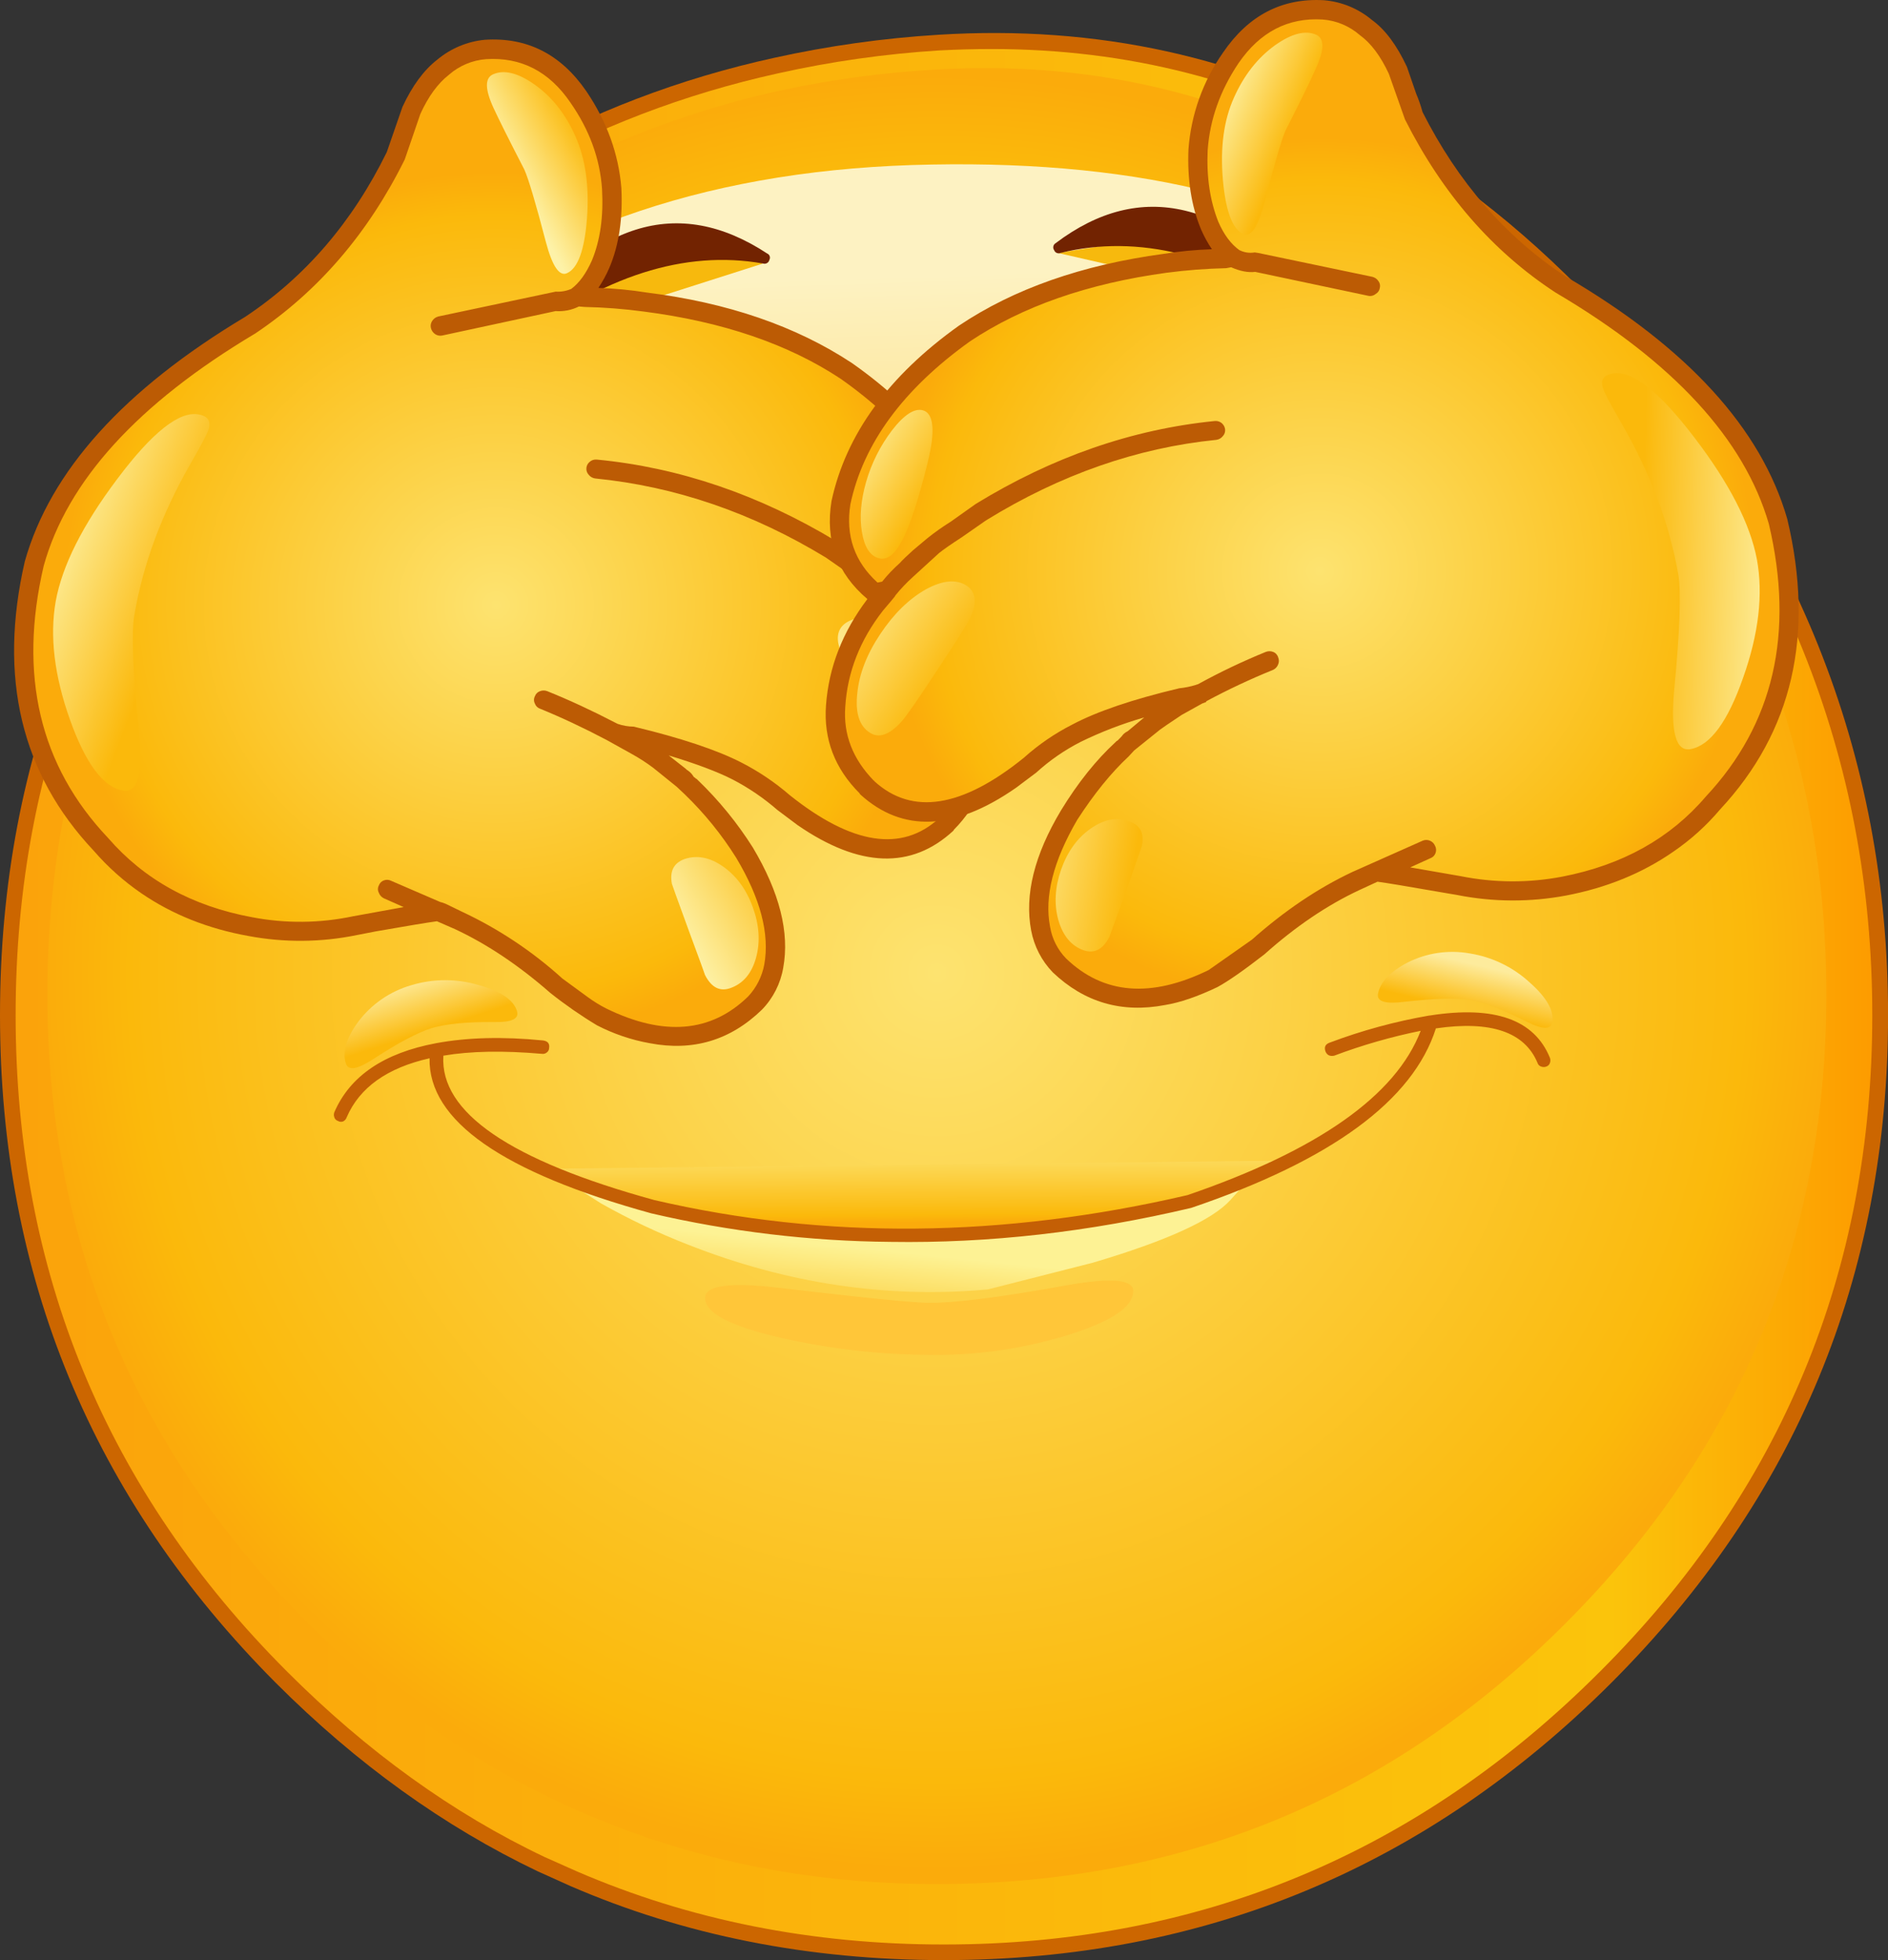 <?xml version="1.0" encoding="iso-8859-1"?>
<!-- Generator: Adobe Illustrator 20.1.0, SVG Export Plug-In . SVG Version: 6.00 Build 0)  -->
<svg version="1.0" id="Layer_1" xmlns="http://www.w3.org/2000/svg" xmlns:xlink="http://www.w3.org/1999/xlink" x="0px" y="0px"
	 viewBox="0 0 888.97 922.8" enable-background="new 0 0 888.97 922.8" xml:space="preserve">
<rect x="0" y="0" width="888.97" height="922.8" fill="#333333" stroke="none"/>
<title>emoji2_0026</title>
<path fill="#FCC534" d="M754.49,152.44c-34.793-37.7-71.177-66.88-109.15-87.54C583.84,30.52,516.13,15.553,442.21,20
	c-25.811,1.459-51.455,5.082-76.66,10.83c-88.667,19.333-166.333,63.467-233,132.4C46.637,251.243,3.68,356.14,3.68,477.92
	s42.95,225.723,128.85,311.83c37.54,37.56,78.253,66.893,122.14,88l15.33,6.7c53.56,23.113,111.67,34.67,174.33,34.67
	c121.273,0,225.15-43.123,311.63-129.37c86.187-86.533,129.28-190.477,129.28-311.83C885.273,355.973,841.69,247.48,754.49,152.44z"
	/>
<path fill="#CC6600" d="M757.3,149.84c-34.94-37.847-71.683-67.317-110.23-88.41C585.023,26.757,516.667,11.733,442,16.36
	c-26.013,1.591-51.861,5.212-77.31,10.83c-89.227,19.507-167.48,64.003-234.76,133.49C43.31,249.38,0,355.127,0,477.92
	c0,122.667,43.31,227.477,129.93,314.43c38,38,79.073,67.543,123.22,88.63l15.38,6.93c53.707,23.26,112.32,34.89,175.84,34.89
	c122.42,0,227.163-43.483,314.23-130.45C845.533,705.383,889,600.573,889,477.92C889,355.127,845.1,245.767,757.3,149.84z"/>
<linearGradient id="SVGID_1_" gradientUnits="userSpaceOnUse" x1="953.709" y1="498.576" x2="1155.605" y2="498.576" gradientTransform="matrix(4.33 0 0 4.33 -4123.18 -1689.57)">
	<stop  offset="0" style="stop-color:#FBA30B"/>
	<stop  offset="0.86" style="stop-color:#FBC40B"/>
	<stop  offset="1" style="stop-color:#FD9C00"/>
</linearGradient>
<path fill="url(#SVGID_1_)" d="M467.11,23.08c-8.227,0-16.457,0.217-24.69,0.65c-25.652,1.602-51.137,5.223-76.22,10.83
	c-88.213,19.507-165.237,63.28-231.07,131.32C49.95,253.133,7.36,357.147,7.36,477.92s42.59,223.773,127.77,309
	c37.68,37.707,78.103,66.817,121.27,87.33l15.16,6.75c53.127,22.967,110.73,34.45,172.81,34.45c120.407,0,223.407-42.833,309-128.5
	c85.467-85.38,128.2-188.38,128.2-309c0-120.92-43.31-228.547-129.93-322.88c-34.667-37.707-70.687-66.673-108.06-86.9h-0.22
	C589.673,38.11,530.923,23.08,467.11,23.08z"/>
<radialGradient id="SVGID_2_" cx="401.691" cy="466.171" r="97.546" gradientTransform="matrix(4.33 0 0 -4.33 -1298.19 2476.48)" gradientUnits="userSpaceOnUse">
	<stop  offset="0" style="stop-color:#FDE370"/>
	<stop  offset="0.9" style="stop-color:#FBB90B"/>
	<stop  offset="1" style="stop-color:#FBAB0B"/>
</radialGradient>
<path fill="url(#SVGID_2_)" d="M441.13,887c115.913,0,214.663-41,296.25-123c81.713-81.793,122.57-180.46,122.57-296
	s-41.363-218.773-124.09-309.7C652.56,67.573,553.667,25.75,439.18,32.83c-114.633,6.933-212.733,52.297-294.3,136.09
	C63.167,252.413,22.31,352.107,22.31,468c0,115.573,40.857,214.24,122.57,296c35.513,35.54,74.277,63.35,116.29,83.43
	c5.053,2.453,9.89,4.62,14.51,6.5C326.787,875.977,381.937,887,441.13,887z"/>
<linearGradient id="SVGID_3_" gradientUnits="userSpaceOnUse" x1="1050.146" y1="420.25" x2="1052.826" y2="501.1" gradientTransform="matrix(4.33 0 0 4.33 -4123.18 -1689.57)">
	<stop  offset="0" style="stop-color:#FDF2C2"/>
	<stop  offset="1" style="stop-color:#FBB90B"/>
</linearGradient>
<path fill="url(#SVGID_3_)" d="M669.16,137.06c-53.127-41.607-130.003-61.47-230.63-59.59c-100.913,1.733-182.913,29.11-246,82.13
	c-63.687,52.873-95.957,103.29-96.81,151.25c-0.867,47.673,33.783,62.77,103.95,45.29c71.9-18.2,149.717-30.2,233.45-36
	c85.333-6.353,163.667-2.307,235,12.14c71.753,14.16,103.087-4.33,94-55.47C752.987,225.537,722,178.953,669.16,137.06z"/>
<path fill="#F7B90D" d="M552.44,110.41l-54.36,8.67l120,27.52l-27.72-26.44L552.44,110.41z"/>
<path fill="#F7B90D" d="M333.28,109.76L286.5,121.9l-42.66,39l115.42-36.84L333.28,109.76z"/>
<path fill="#722301" d="M359.27,124.06c1.231,0.394,2.548-0.284,2.942-1.515c0.023-0.071,0.042-0.143,0.058-0.215
	c0.564-1.032,0.185-2.326-0.848-2.891c-0.075-0.041-0.153-0.078-0.232-0.109c-42-27.593-82.353-14.953-121.06,37.92
	c-0.907,0.865-0.941,2.302-0.076,3.209c0.091,0.095,0.19,0.183,0.296,0.261l0.43,0.43c0.787,0.775,2.053,0.766,2.828-0.021
	c0.062-0.062,0.119-0.129,0.172-0.199C283.927,129.85,322.423,117.56,359.27,124.06z"/>
<linearGradient id="SVGID_4_" gradientUnits="userSpaceOnUse" x1="1094.974" y1="476.374" x2="1098.744" y2="483.424" gradientTransform="matrix(4.33 0 0 4.33 -4123.18 -1689.57)">
	<stop  offset="0" style="stop-color:#FDEB78"/>
	<stop  offset="1" style="stop-color:#FBB90B"/>
</linearGradient>
<path fill="url(#SVGID_4_)" d="M657.25,350.07L643.61,354c-26.133,10.4-48.44,23.4-66.92,39c-9.96,7.5-17.523,13.2-22.69,17.1
	c-9.673,7.22-16.027,13.07-19.06,17.55c35.699,5.43,72.205,0.853,105.46-13.22c33.927-14.16,59.987-35.253,78.18-63.28
	c-11.26-3.613-20.86-5.563-28.8-5.85C680.367,345.013,669.523,346.603,657.25,350.07z"/>
<radialGradient id="SVGID_5_" cx="432.068" cy="614.895" r="14.88" gradientTransform="matrix(4.29 -0.61 -0.51 -2.17 -885.65 1984.31)" gradientUnits="userSpaceOnUse">
	<stop  offset="0" style="stop-color:#FD8200"/>
	<stop  offset="1" style="stop-color:#FBB90B"/>
</radialGradient>
<path fill="url(#SVGID_5_)" d="M718.54,357c-6.667-4.333-19-5-37-2c-17.18,2.747-34.867,8.237-53.06,16.47
	c-17.9,8.233-30.677,16.83-38.33,25.79c-7.333,8.667-7.55,15.24-0.65,19.72c7.073,4.187,19.057,4.853,35.95,2
	c17.18-2.6,35.01-8.163,53.49-16.69c17.467-8.093,30.1-16.617,37.9-25.57C725.047,367.767,725.613,361.193,718.54,357z"/>
<linearGradient id="SVGID_6_" gradientUnits="userSpaceOnUse" x1="1012.289" y1="485.495" x2="1008.959" y2="478.966" gradientTransform="matrix(4.33 0 0 4.33 -4123.18 -1689.57)">
	<stop  offset="0" style="stop-color:#FDEB78"/>
	<stop  offset="1" style="stop-color:#FBB90B"/>
</linearGradient>
<path fill="url(#SVGID_6_)" d="M237.56,366.32L225,362.64c-11.26-3.333-21.22-4.777-29.88-4.33c-7.22,0.147-16.027,1.88-26.42,5.2
	c16.6,25.713,40.493,45.07,71.68,58.07c30.523,12.917,64.011,17.189,96.8,12.35c-2.74-4.187-8.513-9.603-17.32-16.25
	c-10.107-7.22-17.107-12.42-21-15.6C281.96,387.78,261.527,375.86,237.56,366.32z"/>
<radialGradient id="SVGID_7_" cx="708.083" cy="534.474" r="15.31" gradientTransform="matrix(-4.26 -0.81 0.68 -2.02 2877.07 2051)" gradientUnits="userSpaceOnUse">
	<stop  offset="0" style="stop-color:#FD8200"/>
	<stop  offset="1" style="stop-color:#FBB90B"/>
</radialGradient>
<path fill="url(#SVGID_7_)" d="M163.28,368.27c-7.333,3.9-7.19,10.33,0.43,19.29c7.22,8.96,19.553,17.99,37,27.09
	c18.627,9.247,36.6,15.677,53.92,19.29c17.613,3.613,30.03,3.613,37.25,0c7.507-4.047,7.797-10.477,0.87-19.29
	c-7.073-9.247-19.633-18.277-37.68-27.09c-16.796-8.613-34.633-15.022-53.07-19.07C183.407,364.59,170.5,364.517,163.28,368.27z"/>
<path fill="#CC6600" d="M152.24,359c1.88,1.88,3.9,1.953,6.06,0.22c4.473-3.333,10.61-5.427,18.41-6.28l7.36-0.22
	c10.54,0,23.243,2.383,38.11,7.15c17.333,5.633,37.69,14.517,61.07,26.65c3.109,2.05,6.368,3.862,9.75,5.42l2.6,1.73l52.19,31
	c0.803,0.418,1.694,0.641,2.6,0.65c1.325,0.05,2.6-0.51,3.46-1.52c0.707-0.665,0.961-1.681,0.65-2.6c-0.156-1.029-0.7-1.96-1.52-2.6
	l-24-15c-6.353-3.753-15.883-9.087-28.59-16l-1.08-0.87l-11.48-6.28c-24.253-12.86-45.113-22.033-62.58-27.52
	c-15.88-5.053-29.307-7.58-40.28-7.58c-0.955-0.426-2.045-0.426-3,0l-6.5,0.22c-9.527,1.153-17.107,3.897-22.74,8.23
	c-0.968,0.499-1.56,1.512-1.52,2.6C151.183,357.371,151.555,358.311,152.24,359z"/>
<path fill="#CC6600" d="M697.75,333.6c-0.98-0.284-2.02-0.284-3,0c-12,0.287-25.353,2.887-40.06,7.8
	c-18.193,5.633-39.127,14.733-62.8,27.3l-65,38.36c-0.929,0.465-1.574,1.353-1.73,2.38c-0.295,0.989-0.048,2.06,0.65,2.82
	c0.895,0.961,2.147,1.511,3.46,1.52c0.942,0.025,1.863-0.283,2.6-0.87l52.19-30.77l1.73-1.3l10.83-5.84
	c23.82-12.427,44.103-21.31,60.85-26.65c14.727-4.9,27.43-7.35,38.11-7.35l7.36,0.43c8.087,0.867,14.223,2.96,18.41,6.28
	c2.307,1.447,4.327,1.303,6.06-0.43c0.814-0.6,1.229-1.6,1.08-2.6c-0.033-1.068-0.605-2.047-1.52-2.6
	c-5.487-4.187-13.067-6.853-22.74-8L697.75,333.6z"/>
<linearGradient id="SVGID_8_" gradientUnits="userSpaceOnUse" x1="1051.092" y1="526.471" x2="1049.872" y2="538.541" gradientTransform="matrix(4.33 0 0 4.33 -4123.18 -1689.57)">
	<stop  offset="0" style="stop-color:#FDF294"/>
	<stop  offset="1" style="stop-color:#FBB90B"/>
</linearGradient>
<path fill="url(#SVGID_8_)" d="M591.2,552.47l-96.58,27.3c-29.593,0.72-61.21,0.287-94.85-1.3
	c-67.28-3.18-111.097-10.26-131.45-21.24l14.68,9.32c13.234,7.473,26.986,13.99,41.15,19.5c46.633,18.347,93.633,25.347,141,21
	l49.38-12.57c34.667-10.26,56.25-20.083,64.75-29.47c5.233-5.86,9.203-10.05,11.91-12.57 M591.19,552.44l3.25-0.87
	c0.867-1.587,0.94-2.163,0.22-1.73c-1.291,0.678-2.461,1.567-3.46,2.63L591.19,552.44z"/>
<linearGradient id="SVGID_9_" gradientUnits="userSpaceOnUse" x1="1051.197" y1="514.847" x2="1051.247" y2="523.127" gradientTransform="matrix(4.33 0 0 4.33 -4123.18 -1689.57)">
	<stop  offset="0" style="stop-color:#FDE370"/>
	<stop  offset="0.9" style="stop-color:#FBB90B"/>
	<stop  offset="1" style="stop-color:#FBAB0B"/>
</linearGradient>
<path fill="url(#SVGID_9_)" d="M444.59,582.37c42.16-0.287,81.43-6.353,117.81-18.2c18.193-5.92,32.193-11.843,42-17.77l-351.69,3.9
	c27.14,13.867,67.277,23.4,120.41,28.6C396.861,581.369,420.721,582.527,444.59,582.37z"/>
<path fill="#FFC639" d="M533.6,607.94c0.147-5.633-10.32-6.573-31.4-2.82c-31.187,5.633-52.853,8.377-65,8.23
	c-6.927,0-30.027-2.31-69.3-6.93c-23.8-2.887-35.767-1.36-35.9,4.58c-0.147,7.08,11.763,13.363,35.73,18.85
	c22.743,5.161,45.979,7.843,69.3,8c22.009,0.387,43.943-2.684,65-9.1C522.93,622.39,533.453,615.453,533.6,607.94z"/>
<linearGradient id="SVGID_10_" gradientUnits="userSpaceOnUse" x1="997.069" y1="496.522" x2="998.919" y2="502.272" gradientTransform="matrix(4.33 0 0 4.33 -4123.18 -1689.57)">
	<stop  offset="0" style="stop-color:#FDEB9C"/>
	<stop  offset="1" style="stop-color:#FBB90B"/>
</linearGradient>
<path fill="url(#SVGID_10_)" d="M203.35,484c6.787-2,16.603-2.94,29.45-2.82c8.227,0.147,11.763-1.587,10.61-5.2
	c-1.587-5.2-7.507-9.243-17.76-12.13c-10.447-3.178-21.603-3.178-32.05,0c-9.938,2.871-18.675,8.889-24.9,17.15
	c-5.633,7.66-7.583,14.233-5.85,19.72c1.153,3.467,5.487,2.743,13-2.17C187.683,490.85,196.85,486,203.35,484z"/>
<linearGradient id="SVGID_11_" gradientUnits="userSpaceOnUse" x1="1112.677" y1="495.071" x2="1111.507" y2="499.991" gradientTransform="matrix(4.33 0 0 4.33 -4123.18 -1689.57)">
	<stop  offset="0" style="stop-color:#FDEB9C"/>
	<stop  offset="1" style="stop-color:#FBB90B"/>
</linearGradient>
<path fill="url(#SVGID_11_)" d="M691.9,470.77c6.787,1.153,15.883,4.62,27.29,10.4c7.22,3.613,11.117,3.613,11.69,0
	c0.867-5.333-2.597-11.473-10.39-18.42c-7.87-7.337-17.746-12.166-28.37-13.87c-10.026-1.81-20.369-0.289-29.45,4.33
	c-8.227,4.333-12.847,9.247-13.86,14.74c-0.58,3.613,3.607,4.84,12.56,3.68C675.23,470.05,685.407,469.763,691.9,470.77z"/>
<path fill="#C45F05" d="M628.23,497c13.236-4.981,26.849-8.894,40.71-11.7c-11.693,30.467-48.29,56.25-109.79,77.35
	c-86.913,20.233-170.577,21.017-250.99,2.35c-68-18.667-101.133-41.333-99.4-68c12.707-2.167,28.153-2.457,46.34-0.87
	c0.851,0.148,1.723-0.09,2.38-0.65c0.686-0.509,1.088-1.316,1.08-2.17c0.287-2-0.653-3.157-2.82-3.47
	c-18.913-1.88-35.733-1.447-50.46,1.3c-24.54,4.62-40.493,15.453-47.86,32.5c-0.289,0.767-0.289,1.613,0,2.38
	c0.252,0.829,0.901,1.478,1.73,1.73c0.718,0.434,1.595,0.515,2.38,0.22c0.831-0.395,1.458-1.121,1.73-2
	c6.067-14,19.067-23.247,39-27.74c-0.58,29.333,34.213,53.667,104.38,73c37.001,8.617,74.84,13.124,112.83,13.44
	c46.053,0.72,93.19-4.613,141.41-16c66-22.393,104.403-50.563,115.21-84.51c25.84-3.753,41.793,1.663,47.86,16.25
	c0.252,0.829,0.901,1.478,1.73,1.73c0.767,0.289,1.613,0.289,2.38,0c0.829-0.252,1.478-0.901,1.73-1.73
	c0.288-0.767,0.288-1.613,0-2.38c-7.333-18.06-26.173-24.707-56.52-19.94h-0.22c-16.035,2.771-31.772,7.053-47,12.79
	c-2,0.72-2.65,2.093-1.95,4.12C624.833,496.76,626.21,497.427,628.23,497z"/>
<path fill="#722301" d="M497,114.52c-1.064,0.653-1.397,2.044-0.745,3.108c0.03,0.048,0.061,0.096,0.095,0.142
	c0.417,1.165,1.699,1.771,2.864,1.354c0.046-0.016,0.091-0.034,0.136-0.054c36.433-8.953,75.65,0.727,117.65,29.04
	c0.986,0.748,2.373,0.654,3.25-0.22l0.22-0.22c0.997-0.908,1.095-2.443,0.22-3.47C578.363,94.067,537.133,84.173,497,114.52z"/>
<radialGradient id="SVGID_12_" cx="719.213" cy="367.773" r="47.1" gradientTransform="matrix(-3.57 -2.45 2.45 -3.57 1900.06 3359.87)" gradientUnits="userSpaceOnUse">
	<stop  offset="0" style="stop-color:#FDE370"/>
	<stop  offset="0.9" style="stop-color:#FBB90B"/>
	<stop  offset="1" style="stop-color:#FBAB0B"/>
</radialGradient>
<path fill="url(#SVGID_12_)" d="M441.56,296.11c12.993-10.98,18.19-25.067,15.59-42.26c-6.667-30.047-26.23-56.483-58.69-79.31
	c-25.7-16.9-57.247-27.733-94.64-32.5c-9.411-1.226-18.882-1.951-28.37-2.17c-1.429-0.292-2.901-0.292-4.33,0
	c4.907-3.18,8.803-8.38,11.69-15.6c4.187-10.113,5.92-21.96,5.2-35.54c-1.293-15.153-6.487-29.527-15.58-43.12
	c-11.26-16.18-25.84-23.62-43.74-22.32c-7.421,0.686-14.452,3.635-20.14,8.45c-5.333,3.9-10.243,10.617-14.73,20.15
	c-0.147,0.433-2.673,7.583-7.58,21.45c-16.6,33.807-39.41,60.387-68.43,79.74C61.357,186.753,27.5,224.173,16.24,265.34
	c-12.413,53.02-1.947,97.083,31.4,132.19c17.467,20.513,40.853,33.443,70.16,38.79c16.354,2.892,33.107,2.671,49.38-0.65
	c24.833-4.333,37.9-6.573,39.2-6.72l0.22,0.22c3.157,1.081,6.204,2.461,9.1,4.12c15.16,6.933,30.607,17.19,46.34,30.77
	c9.24,7.08,16.313,11.993,21.22,14.74c29.333,14,53.443,11.833,72.33-6.5c4.587-4.846,7.605-10.962,8.66-17.55
	c2.887-15.333-1.66-33.03-13.64-53.09c-8.227-12.86-16.6-23.26-25.12-31.2c-0.693-0.613-1.418-1.191-2.17-1.73l-0.22-0.43l-3-2.6
	l-1.3-0.87c-3.474-2.796-7.15-5.33-11-7.58c-0.802-0.843-1.76-1.522-2.82-2c-2.177-2.124-4.574-4.012-7.15-5.63l-8.66-4.55h0.43
	c2.74,0.867,5.58,1.378,8.45,1.52c21.653,5.053,37.967,10.543,48.94,16.47c7.887,3.964,15.236,8.918,21.87,14.74
	c31.473,25.14,57.027,28.607,76.66,10.4l0.43-0.65c10.667-10.833,15.43-23.473,14.29-37.92c-1.3-17.48-7.653-33.37-19.06-47.67
	c-3.173-3.9-5.123-6.21-5.85-6.93C437.347,295.677,439.443,296.04,441.56,296.11z"/>
<path fill="#BC5B04" d="M464.73,349.21c-1.447-18.2-8.087-34.813-19.92-49.84c14.127-12.14,19.683-27.597,16.67-46.37
	c-6.667-31.207-26.807-58.583-60.42-82.13c-26.273-17.333-58.467-28.383-96.58-33.15c-7.526-1.209-15.121-1.934-22.74-2.17
	c2.023-3.01,3.764-6.2,5.2-9.53c4.473-10.547,6.35-23.043,5.63-37.49c-1.3-16.04-6.787-31.217-16.46-45.53
	c-12-17.48-27.953-25.57-47.86-24.27c-8.204,0.793-15.979,4.041-22.31,9.32c-6.353,4.913-11.84,12.353-16.46,22.32l-7.36,21.24
	c-16.167,32.94-38.4,58.8-66.7,77.58c-57.167,34.24-91.743,72.597-103.73,115.07c-12.56,54.607-1.733,100.04,32.48,136.3
	c6.559,7.568,14.056,14.269,22.31,19.94c14.58,10,31.4,16.717,50.46,20.15c16.903,3.179,34.263,3.033,51.11-0.43l8.88-1.73
	c14.873-2.6,24.473-4.19,28.8-4.77l8.45,3.68c15.16,7.08,30.16,17.12,45,30.12c6.958,5.52,14.263,10.587,21.87,15.17
	c7.828,4.053,16.222,6.902,24.9,8.45c20.353,3.9,37.967-1.373,52.84-15.82c5.247-5.413,8.733-12.288,10-19.72
	c3.033-16.613-1.73-35.467-14.29-56.56c-7.345-11.63-16.076-22.325-26-31.85l-0.43-0.43l-0.43-0.22l-0.43-0.43l-0.43-0.22
	l-1.08-1.52c-0.692-0.778-1.494-1.452-2.38-2l-0.43-0.43l-8-6.28c12.98,3.933,23.017,7.713,30.11,11.34
	c7.539,3.923,14.588,8.723,21,14.3l9.53,7.15c29.16,20.08,53.63,20.947,73.41,2.6l0.22-0.43c11.693-11.847,16.89-25.643,15.59-41.39
	 M431.6,297.63l0.43,0.43c2.027,2.11,3.908,4.355,5.63,6.72c10.455,12.836,16.736,28.563,18,45.07
	c1.013,13.147-3.39,24.777-13.21,34.89l-0.22,0.22v0.22c-17.613,16.18-41.073,12.57-70.38-10.83
	c-6.944-6.01-14.586-11.164-22.76-15.35c-11.547-5.92-28.437-11.553-50.67-16.9c-2.58-0.021-5.14-0.46-7.58-1.3l-1.3-0.65
	c-10.827-5.633-21.437-10.547-31.83-14.74c-1.115-0.437-2.355-0.437-3.47,0c-1.112,0.393-1.987,1.268-2.38,2.38
	c-0.578,1.085-0.578,2.385,0,3.47c0.393,1.112,1.268,1.987,2.38,2.38c9.96,4.047,20.427,8.96,31.4,14.74l11.69,6.5
	c3.62,1.988,7.092,4.234,10.39,6.72l11,8.88l3.68,3.47c9.267,8.945,17.41,18.986,24.25,29.9c11.407,19.067,15.81,35.823,13.21,50.27
	c-1.056,5.617-3.684,10.818-7.58,15c-17.467,17.047-39.773,18.923-66.92,5.63c-2.947-1.512-5.772-3.251-8.45-5.2l-12.13-8.88
	c-14.083-12.768-29.995-23.358-47.21-31.42l-7.58-3.68l-1.73-0.65l-0.87-0.22l-23.17-10c-1.067-0.572-2.329-0.652-3.46-0.22
	c-1.112,0.393-1.987,1.268-2.38,2.38c-0.578,1.085-0.578,2.385,0,3.47c0.423,1.144,1.277,2.078,2.38,2.6l9.31,4.12l-23.82,4.33
	c-15.693,3.316-31.89,3.462-47.64,0.43c-28.113-5.207-50.687-17.643-67.72-37.31c-32.193-33.953-42.3-76.643-30.32-128.07
	c11.113-40,44.32-76.477,99.62-109.43c29.74-19.933,53.2-47.237,70.38-81.91l7.36-21.45c3.753-8.233,8.23-14.373,13.43-18.42
	c4.892-4.295,11.049-6.881,17.54-7.37c16.46-1.013,29.67,5.777,39.63,20.37c8.98,12.853,13.96,26.447,14.94,40.78
	c0.72,13-0.867,24.197-4.76,33.59c-2.747,6.18-5.983,10.65-9.71,13.41c-2.315,1.012-4.838,1.458-7.36,1.3L206.38,149
	c-1.155,0.294-2.16,1.007-2.82,2c-0.721,1.003-0.959,2.274-0.65,3.47c0.282,1.148,0.976,2.151,1.95,2.82
	c1.01,0.695,2.267,0.931,3.46,0.65l53.27-11.48c3.795,0.27,7.592-0.48,11-2.17l2.6,0.22c9.347,0.195,18.675,0.92,27.94,2.17
	c37.107,4.767,68.003,15.313,92.69,31.64c31.62,22.247,50.533,47.743,56.74,76.49c2.487,14.793-1.7,27.043-12.56,36.75l-2.17-0.43
	c-2.49-3.12-5.244-6.021-8.23-8.67c-2.034-2.161-4.205-4.189-6.5-6.07l-6.71-5.63c-1.873-1.587-5.483-4.187-10.83-7.8l-11.91-8.23
	c-36.2-21.82-73.72-34.607-112.56-38.36c-1.255-0.156-2.517,0.237-3.46,1.08c-0.858,0.703-1.405,1.716-1.52,2.82
	c-0.134,1.189,0.261,2.378,1.08,3.25c0.743,0.937,1.816,1.556,3,1.73c37.827,3.753,74.063,16.177,108.71,37.27l11.48,8
	c4.907,3.18,8.443,5.637,10.61,7.37L423.37,289C426.29,291.703,429.039,294.585,431.6,297.63z"/>
<linearGradient id="SVGID_13_" gradientUnits="userSpaceOnUse" x1="1046.047" y1="468.174" x2="1058.918" y2="459.704" gradientTransform="matrix(4.33 0 0 4.33 -4123.18 -1689.57)">
	<stop  offset="0" style="stop-color:#FDF2A8"/>
	<stop  offset="1" style="stop-color:#FBB90B"/>
</linearGradient>
<path fill="url(#SVGID_13_)" d="M450,343.57c-1.013-8.96-4.68-18.207-11-27.74s-13.48-16.477-21.48-20.83
	c-7.94-4.48-14.363-5.057-19.27-1.73c-4.333,3.033-4.91,8.033-1.73,15c1.3,2.747,6.427,10.693,15.38,23.84
	c8.953,13.58,14.657,21.813,17.11,24.7c5.773,6.5,10.827,8.307,15.16,5.42C449.07,358.89,451.013,352.67,450,343.57z"/>
<linearGradient id="SVGID_14_" gradientUnits="userSpaceOnUse" x1="1026.311" y1="492.227" x2="1038.841" y2="485.227" gradientTransform="matrix(4.33 0 0 4.33 -4123.18 -1689.57)">
	<stop  offset="0" style="stop-color:#FDF2A8"/>
	<stop  offset="1" style="stop-color:#FBB90B"/>
</linearGradient>
<path fill="url(#SVGID_14_)" d="M340.43,407.93c-6.207-4.333-12.27-5.49-18.19-3.47c-5.053,1.88-7.003,5.78-5.85,11.7
	c0,0.147,2.527,7.147,7.58,21c5.333,14.447,8,21.743,8,21.89c3.033,5.92,7.077,7.943,12.13,6.07c5.92-2.167,9.89-6.933,11.91-14.3
	c2.02-7.367,1.513-15.24-1.52-23.62C351.497,418.833,346.81,412.41,340.43,407.93z"/>
<linearGradient id="SVGID_15_" gradientUnits="userSpaceOnUse" x1="1047.246" y1="447.029" x2="1058.446" y2="446.599" gradientTransform="matrix(4.33 0 0 4.33 -4123.18 -1689.57)">
	<stop  offset="0" style="stop-color:#FDF2A8"/>
	<stop  offset="1" style="stop-color:#FBB90B"/>
</linearGradient>
<path fill="url(#SVGID_15_)" d="M445.24,244.32c-2.641-8.758-6.819-16.976-12.34-24.27c-5.773-7.513-10.683-10.62-14.73-9.32
	c-3.607,1.013-4.907,5.78-3.9,14.3c0.72,5.333,2.74,13.857,6.06,25.57c3.033,10.113,5.85,17.48,8.45,22.1
	c3.467,6.067,7.077,8.523,10.83,7.37c4.187-1.333,6.787-5.45,7.8-12.35C448.563,260.793,447.84,252.993,445.24,244.32z"/>
<linearGradient id="SVGID_16_" gradientUnits="userSpaceOnUse" x1="956.388" y1="450.592" x2="970.958" y2="456.192" gradientTransform="matrix(4.33 0 0 4.33 -4123.18 -1689.57)">
	<stop  offset="0" style="stop-color:#FDF2A8"/>
	<stop  offset="1" style="stop-color:#FBB90B"/>
</linearGradient>
<path fill="url(#SVGID_16_)" d="M98.32,201.85c1.013-3.753-0.573-5.993-4.76-6.72c-9.093-1.733-21.87,8.38-38.33,30.34
	c-16.313,21.667-25.98,40.88-29,57.64c-2.887,16.467-0.65,35.03,6.71,55.69c7.36,20.66,15.66,31.783,24.9,33.37
	c7.073,1.333,9.6-7.84,7.58-27.52c-2.887-28.607-3.61-46.94-2.17-55c4.04-23.84,12.847-47.603,26.42-71.29
	C94.857,209.38,97.74,203.877,98.32,201.85z"/>
<linearGradient id="SVGID_17_" gradientUnits="userSpaceOnUse" x1="1008.32" y1="409.925" x2="1016.2" y2="405.705" gradientTransform="matrix(4.33 0 0 4.33 -4123.18 -1689.57)">
	<stop  offset="0" style="stop-color:#FDF2A8"/>
	<stop  offset="1" style="stop-color:#FBB90B"/>
</linearGradient>
<path fill="url(#SVGID_17_)" d="M232.37,50.81c2.453,5.333,7.29,15,14.51,29c2,4.48,5.393,15.893,10.18,34.24
	c3.033,11.413,6.367,16.253,10,14.52c5.053-2.313,8.157-10.837,9.31-25.57c1.153-15.167-0.65-28.097-5.41-38.79
	c-4.64-10.52-11.08-18.67-19.32-24.45c-7.793-5.487-14.29-7.073-19.49-4.76C228.25,36.733,228.323,42.003,232.37,50.81z"/>
<radialGradient id="SVGID_18_" cx="493.974" cy="523.111" r="47.12" gradientTransform="matrix(3.56 -2.47 -2.47 -3.56 155.08 3351.23)" gradientUnits="userSpaceOnUse">
	<stop  offset="0" style="stop-color:#FDE370"/>
	<stop  offset="0.9" style="stop-color:#FBB90B"/>
	<stop  offset="1" style="stop-color:#FBAB0B"/>
</radialGradient>
<path fill="url(#SVGID_18_)" d="M579.51,27.19c-9.24,13.727-14.367,28.173-15.38,43.34c-0.72,13.727,1.083,25.573,5.41,35.54
	c3.173,7.22,7.07,12.42,11.69,15.6c-1.355-0.29-2.755-0.29-4.11,0c-9.498,0.186-18.974,0.981-28.37,2.38
	c-37.833,5.06-69.377,16.043-94.63,32.95c-32.34,22.967-51.673,49.547-58,79.74c-2.887,17.193,2.31,31.193,15.59,42
	c2.205-0.074,4.39-0.437,6.5-1.08l-6.06,6.93c-11.26,14.593-17.467,30.557-18.62,47.89c-1.153,14.447,3.683,27.087,14.51,37.92
	l0.43,0.65c19.753,17.967,45.22,14.37,76.4-10.79c6.666-5.854,14.008-10.89,21.87-15c11.84-6.213,28.153-11.777,48.94-16.69
	c2.873-0.254,5.708-0.835,8.45-1.73h0.43l-8.66,4.77c-2.576,1.618-4.973,3.506-7.15,5.63c-1.06,0.478-2.018,1.157-2.82,2
	c-3.85,2.25-7.527,4.784-11,7.58l-1.3,0.87l-5.2,5c-8.667,8.093-16.967,18.493-24.9,31.2c-12,20.227-16.547,37.997-13.64,53.31
	c1.29,6.493,4.365,12.498,8.88,17.34c19.2,18.347,43.383,20.37,72.55,6.07c7.389-4.443,14.477-9.367,21.22-14.74
	c15.013-13.433,30.39-23.833,46.13-31.2l8.88-4.12h0.43c5.633,0.58,18.633,2.673,39,6.28c16.334,3.462,33.198,3.609,49.59,0.43
	c29.16-5.633,52.477-18.707,69.95-39.22c33.06-35.247,43.31-79.453,30.75-132.62C825.537,204.24,791.373,167.1,734.78,134
	c-29.333-19.5-52.36-46.01-69.08-79.53L658.12,33c-4.187-9.1-9.167-15.817-14.94-20.15c-5.674-4.664-12.609-7.529-19.92-8.23
	C605.207,3.633,590.623,11.157,579.51,27.19z"/>
<path fill="#BC5B04" d="M565.43,107.81c1.436,3.33,3.177,6.52,5.2,9.53c-7.619,0.236-15.214,0.961-22.74,2.17
	c-38.4,5.2-70.523,16.467-96.37,33.8c-33.207,23.693-53.207,51.213-60,82.56c-3.033,18.667,2.597,34.053,16.89,46.16
	c-11.693,15.46-18.19,32.147-19.49,50.06c-1.153,15.893,4.117,29.69,15.81,41.39l0.22,0.43c19.92,18.2,44.39,17.2,73.41-3l9.53-7.15
	c6.319-5.757,13.382-10.641,21-14.52c9.606-4.691,19.604-8.532,29.88-11.48l-7.8,6.5l-0.43,0.22c-0.959,0.518-1.776,1.263-2.38,2.17
	l-1.95,2l-0.43,0.22l-0.43,0.43c-9.227,8.467-17.81,19.197-25.75,32.19c-12.56,20.947-17.253,39.8-14.08,56.56
	c1.394,7.427,4.933,14.282,10.18,19.72c14.867,14.153,32.48,19.283,52.84,15.39c7.073-1.153,15.303-3.97,24.69-8.45
	c5.053-2.747,12.417-7.877,22.09-15.39c14.72-13.147,29.66-23.253,44.82-30.32l8.45-3.9c4.333,0.58,13.933,2.17,28.8,4.77l8.88,1.52
	c16.868,3.322,34.214,3.397,51.11,0.22c19.08-3.633,35.9-10.503,50.46-20.61c8.229-5.62,15.66-12.327,22.09-19.94
	c34.047-36.547,44.583-82.127,31.61-136.74c-12.273-42.62-47.067-80.687-104.38-114.2c-28.153-18.493-50.603-44.28-67.35-77.36
	c-0.792-2.958-1.795-5.855-3-8.67l-4.33-12.57C657.693,21.267,652.2,13.9,646,9.42c-6.371-5.351-14.24-8.602-22.53-9.31
	c-19.78-1.153-35.66,7.08-47.64,24.7c-9.422,13.426-15.034,29.152-16.24,45.51c-0.58,14.16,1.37,26.657,5.85,37.49 M583.63,117.81
	c-4.04-2.887-7.373-7.367-10-13.44c-3.9-9.827-5.567-21.023-5-33.59c1.013-14.447,5.85-28.113,14.51-41
	c10.107-14.733,23.317-21.597,39.63-20.59c6.491,0.489,12.648,3.075,17.54,7.37c5.2,3.753,9.747,9.82,13.64,18.2l7.58,21.45
	c17.647,34.973,41.27,62.14,70.87,81.5c55.44,32.667,88.933,69,100.48,109c12.127,51.427,2.237,94.19-29.67,128.29
	c-16.747,19.647-39.27,32.217-67.57,37.71c-15.817,3.032-32.072,2.957-47.86-0.22L664,408.36l9.53-4.33
	c1.112-0.393,1.987-1.268,2.38-2.38c0.445-1.132,0.364-2.403-0.22-3.47c-0.954-2.271-3.568-3.339-5.839-2.385
	c-0.004,0.001-0.007,0.003-0.011,0.005l-33.13,14.74c-16.193,7.64-31.94,18.253-47.24,31.84l-20.36,14.3
	c-27.14,13.293-49.51,11.49-67.11-5.41c-4.003-4.106-6.649-9.342-7.58-15c-2.74-14.16,1.52-30.917,12.78-50.27
	c7.94-12.28,16.023-22.247,24.25-29.9l2.6-2.82l12.13-9.75c0.72-0.58,4.113-2.89,10.18-6.93l9.75-5.42l1.73-0.65l0.22-0.43
	c10.192-5.478,20.674-10.398,31.4-14.74c1.102-0.522,1.957-1.456,2.38-2.6c0.434-1.04,0.434-2.21,0-3.25
	c-0.336-1.195-1.219-2.16-2.38-2.6c-1.113-0.432-2.347-0.432-3.46,0c-10.895,4.436-21.523,9.501-31.83,15.17l-1.3,0.43
	c-2.47,0.756-5.009,1.265-7.58,1.52c-21.947,5.2-38.767,10.907-50.46,17.12c-8.227,4.187-15.872,9.431-22.74,15.6
	c-29.16,23.547-52.62,27.23-70.38,11.05v-0.22h-0.22c-9.98-10.227-14.477-21.84-13.49-34.84c1.013-16.327,6.933-31.423,17.76-45.29
	c3.333-3.9,5.21-6.14,5.63-6.72l0.22-0.43c2.511-3.102,5.263-6.001,8.23-8.67l12.34-11.27c2.167-1.733,5.703-4.19,10.61-7.37
	l11.48-8c34.94-21.527,71.107-34.167,108.5-37.92c1.184-0.174,2.257-0.793,3-1.73c0.819-0.872,1.214-2.061,1.08-3.25
	c-0.174-1.184-0.792-2.257-1.73-3c-0.929-0.702-2.095-1.014-3.25-0.87c-38.833,3.9-76.297,16.9-112.39,39l-11.91,8.45
	c-3.822,2.374-7.495,4.979-11,7.8l-6.71,5.63c-2.887,2.6-4.98,4.623-6.28,6.07c-2.986,2.649-5.74,5.55-8.23,8.67l-2.17,0.43
	c-10.827-9.827-15.087-22.107-12.78-36.84c6.067-28.607,24.833-54.177,56.3-76.71c24.667-16.467,55.49-27.23,92.47-32.29
	c9.337-1.232,18.734-1.957,28.15-2.17l2.38-0.43c4.2,1.853,7.967,2.577,11.3,2.17l53.27,11.27c1.226,0.269,2.507-0.053,3.46-0.87
	c1.058-0.58,1.781-1.625,1.95-2.82c0.295-1.126,0.055-2.324-0.65-3.25c-0.66-0.993-1.665-1.706-2.82-2l-53.92-11.27l-1.52-0.22
	c-2.436,0.421-4.943,0.045-7.15-1.07L583.63,117.81z"/>
<linearGradient id="SVGID_19_" gradientUnits="userSpaceOnUse" x1="1042.395" y1="455.358" x2="1055.225" y2="463.978" gradientTransform="matrix(4.33 0 0 4.33 -4123.18 -1689.57)">
	<stop  offset="0" style="stop-color:#FDF2A8"/>
	<stop  offset="1" style="stop-color:#FBB90B"/>
</linearGradient>
<path fill="url(#SVGID_19_)" d="M455.2,275.75c-4.907-3.18-11.33-2.603-19.27,1.73c-7.94,4.48-15.087,11.48-21.44,21
	c-6.353,9.52-9.963,18.853-10.83,28c-1.013,9.1,0.937,15.24,5.85,18.42c4.333,2.887,9.387,1.08,15.16-5.42
	c2.307-2.6,8.01-10.833,17.11-24.7c8.813-13.313,13.867-21.34,15.16-24.08C460.113,283.767,459.533,278.783,455.2,275.75z"/>
<linearGradient id="SVGID_20_" gradientUnits="userSpaceOnUse" x1="1060.874" y1="484.39" x2="1075.004" y2="486.94" gradientTransform="matrix(4.33 0 0 4.33 -4123.18 -1689.57)">
	<stop  offset="0" style="stop-color:#FDF2A8"/>
	<stop  offset="1" style="stop-color:#FBB90B"/>
</linearGradient>
<path fill="url(#SVGID_20_)" d="M531.65,386.69c-5.773-2.167-11.837-1.01-18.19,3.47c-6.207,4.333-10.827,10.763-13.86,19.29
	c-2.887,8.38-3.32,16.253-1.3,23.62c2.167,7.513,6.137,12.28,11.91,14.3c5.053,1.733,9.097-0.36,12.13-6.28l8-21.89
	c4.907-13.867,7.36-20.867,7.36-21C538.86,392.26,536.843,388.423,531.65,386.69z"/>
<linearGradient id="SVGID_21_" gradientUnits="userSpaceOnUse" x1="1043.416" y1="438.81" x2="1053.066" y2="444.59" gradientTransform="matrix(4.33 0 0 4.33 -4123.18 -1689.57)">
	<stop  offset="0" style="stop-color:#FDF2A8"/>
	<stop  offset="1" style="stop-color:#FBB90B"/>
</linearGradient>
<path fill="url(#SVGID_21_)" d="M424.24,255.38c2.6-4.48,5.417-11.92,8.45-22.32c3.333-11.413,5.353-19.863,6.06-25.35
	c1.013-8.527-0.357-13.367-4.11-14.52c-4.04-1.153-8.95,2.023-14.73,9.53c-5.512,7.273-9.625,15.506-12.13,24.28
	c-2.453,8.667-3.103,16.467-1.95,23.4c1.153,7.08,3.753,11.197,7.8,12.35C417.377,263.903,420.913,261.447,424.24,255.38z"/>
<linearGradient id="SVGID_22_" gradientUnits="userSpaceOnUse" x1="1146.339" y1="451.623" x2="1130.709" y2="451.192" gradientTransform="matrix(4.33 0 0 4.33 -4123.18 -1689.57)">
	<stop  offset="0" style="stop-color:#FDF2A8"/>
	<stop  offset="1" style="stop-color:#FBB90B"/>
</linearGradient>
<path fill="url(#SVGID_22_)" d="M796.06,352.67c9.24-1.733,17.47-12.93,24.69-33.59c7.333-20.667,9.5-39.23,6.5-55.69
	c-3.18-16.753-12.997-35.883-29.45-57.39c-16.6-21.813-29.45-31.853-38.55-30.12c-4.187,0.72-5.703,2.96-4.55,6.72
	c0.58,2,3.467,7.49,8.66,16.47c13.713,23.693,22.663,47.457,26.85,71.29c1.447,8.093,0.797,26.367-1.95,54.82
	C786.533,344.807,789.133,353.97,796.06,352.67z"/>
<linearGradient id="SVGID_23_" gradientUnits="userSpaceOnUse" x1="1084.262" y1="401.857" x2="1092.542" y2="405.287" gradientTransform="matrix(4.33 0 0 4.33 -4123.18 -1689.57)">
	<stop  offset="0" style="stop-color:#FDF2A8"/>
	<stop  offset="1" style="stop-color:#FBB90B"/>
</linearGradient>
<path fill="url(#SVGID_23_)" d="M581,46c-4.767,10.547-6.5,23.403-5.2,38.57c1.3,14.733,4.477,23.257,9.53,25.57
	c3.607,1.733,6.94-3.107,10-14.52c4.767-18.493,8.1-29.907,10-34.24c7.22-14.16,11.983-23.91,14.29-29.25
	c4.04-8.813,4.04-14.087,0-15.82c-5.053-2.167-11.477-0.5-19.27,5C592.117,27.257,585.667,35.487,581,46z"/>
</svg>
